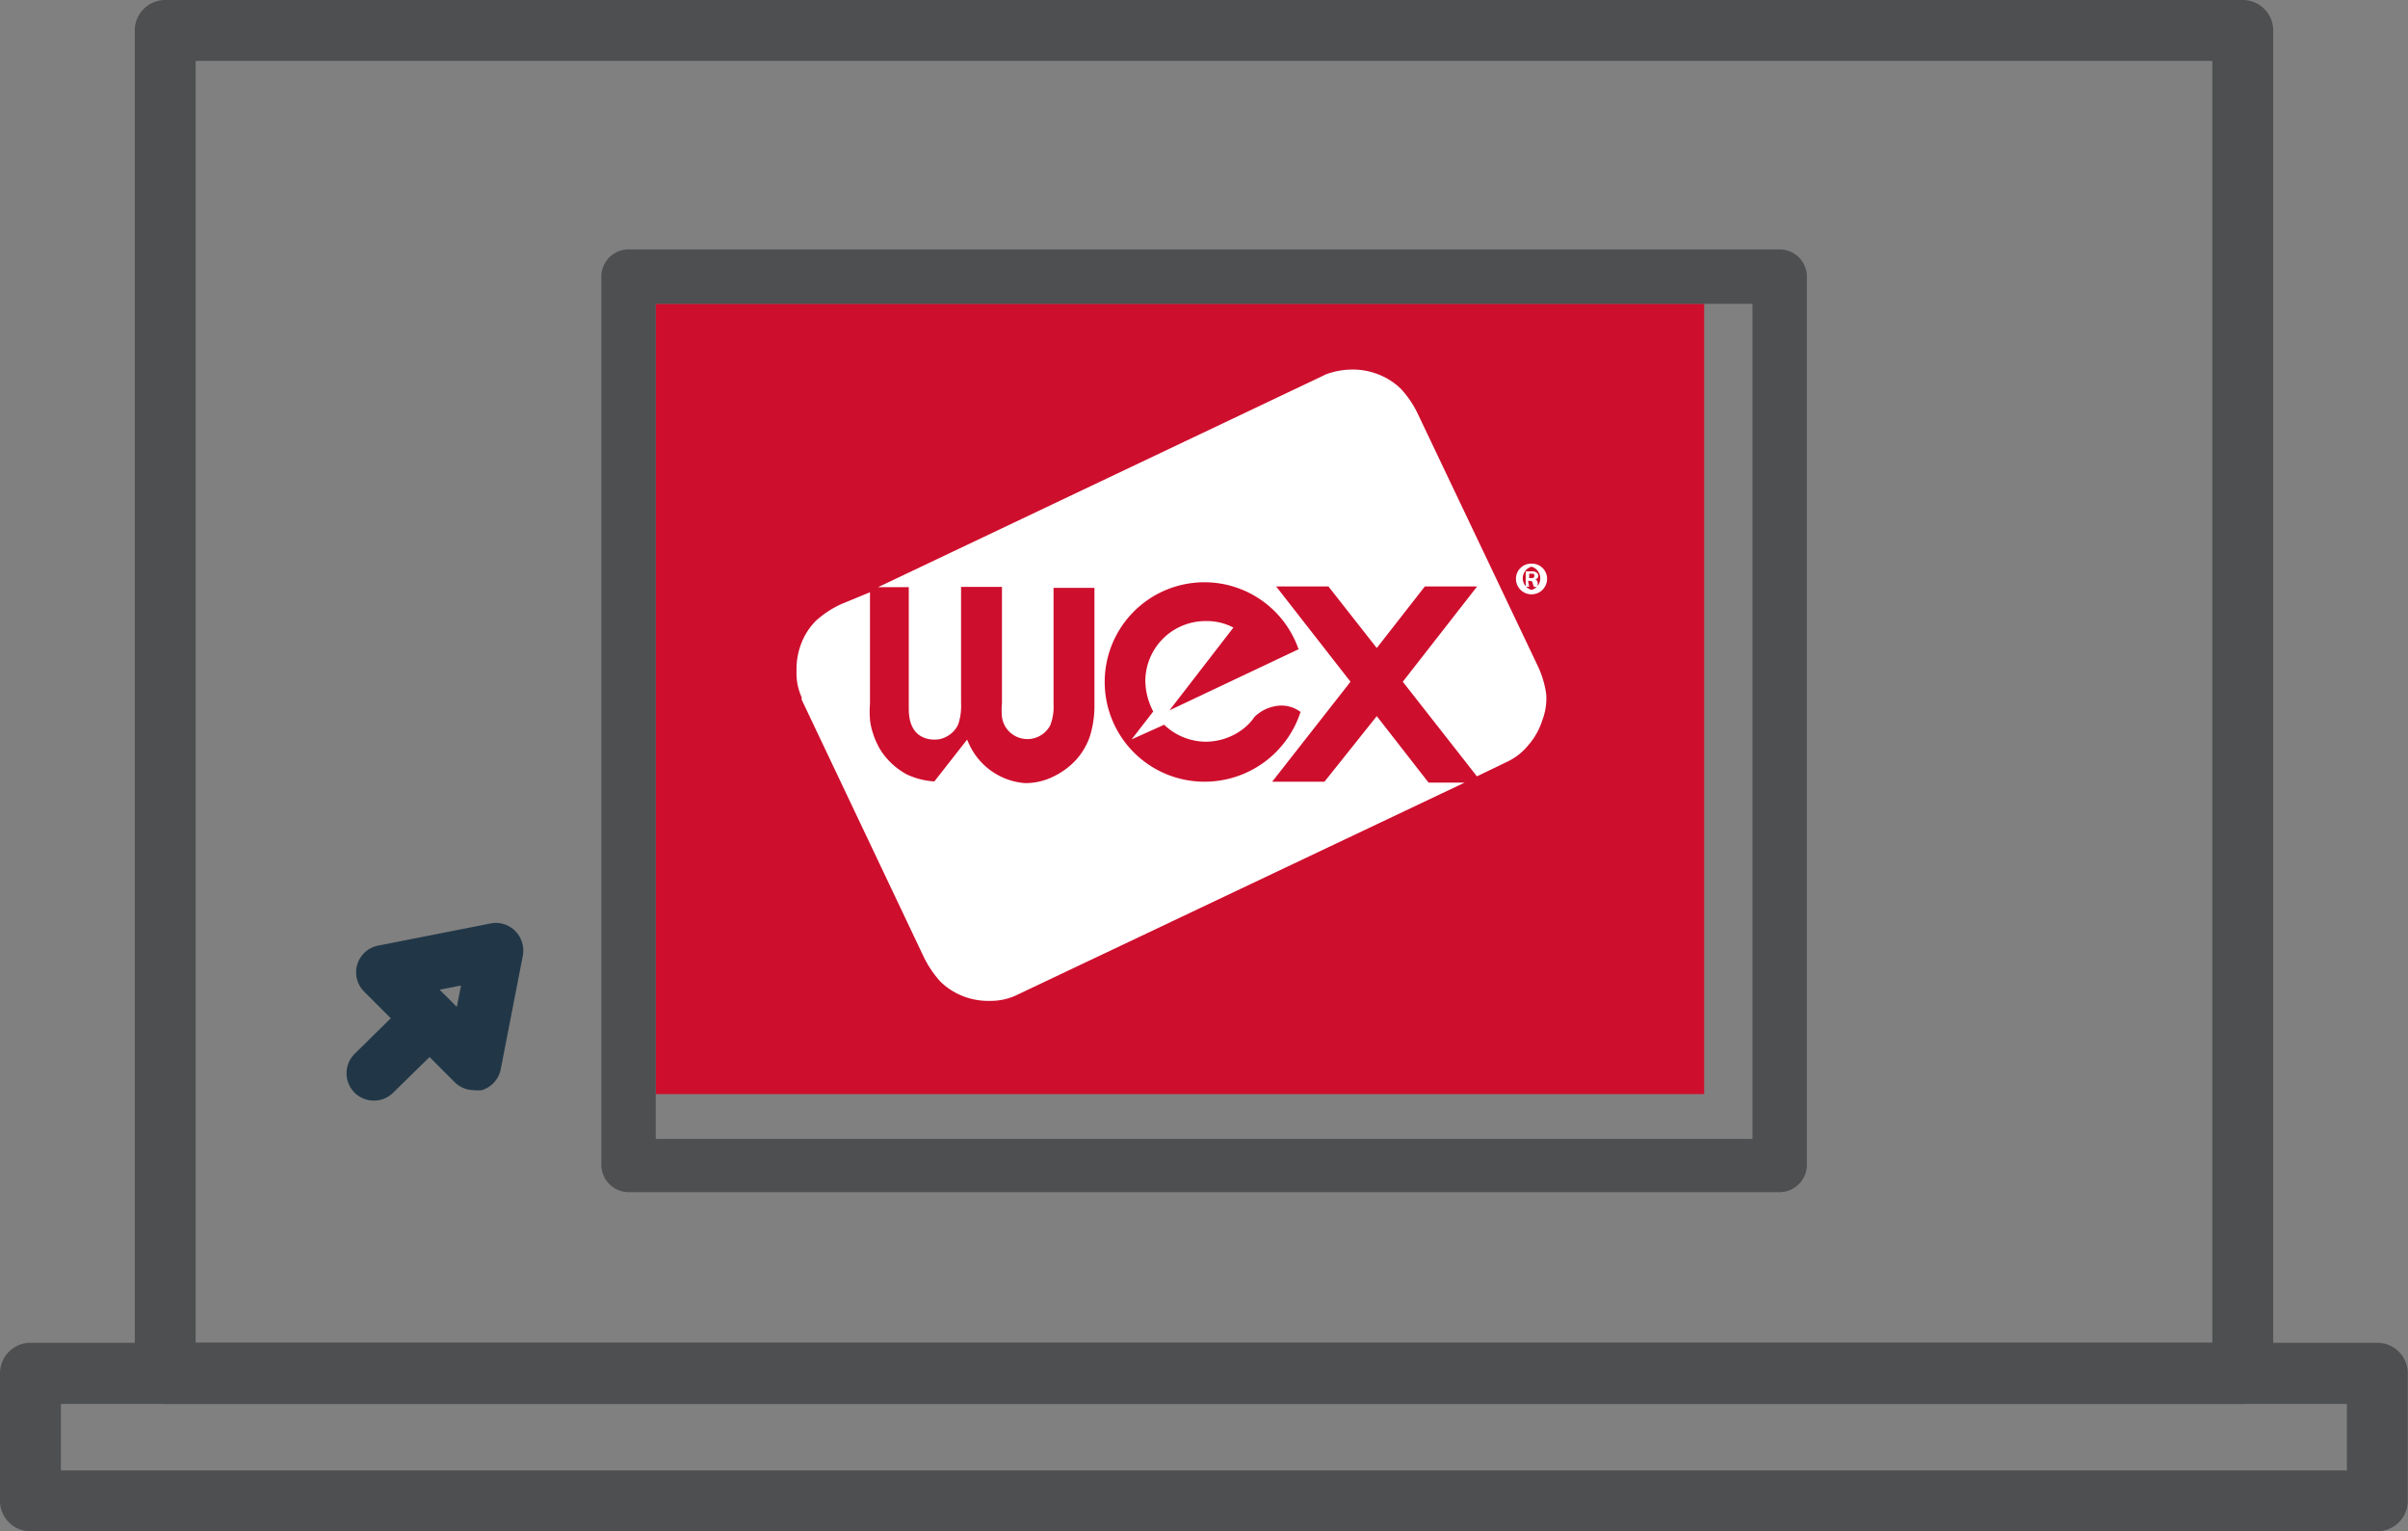 <svg xmlns="http://www.w3.org/2000/svg" viewBox="0 0 103.63 65.88"><rect x="0" y="0" width="103.63" height="65.88" fill="#808080" stroke="none"/><defs><style>.cls-1{fill:#ce0e2d;}.cls-2{fill:#4e4f50;}.cls-3{fill:#213747;}.cls-4{fill:#fff;}</style></defs><g id="Layer_2" data-name="Layer 2"><g id="Layer_2-2" data-name="Layer 2"><path class="cls-1" d="M28.22,13.07v34H73.34v-34Z"/><path class="cls-2" d="M76.59,51.29H27.05a1.18,1.18,0,0,1-1.17-1.17V11.9a1.17,1.17,0,0,1,1.17-1.17H76.59a1.17,1.17,0,0,1,1.17,1.17V50.12A1.18,1.18,0,0,1,76.59,51.29ZM28.22,49h47.2V13.07H28.22Z"/><path class="cls-2" d="M96.52,60.4H7.11A1.32,1.32,0,0,1,5.8,59.08V1.31A1.31,1.31,0,0,1,7.11,0H96.52a1.31,1.31,0,0,1,1.31,1.31V59.08A1.32,1.32,0,0,1,96.52,60.4ZM8.42,57.77H95.21V2.62H8.42Z"/><path class="cls-2" d="M102.32,65.88H1.31A1.31,1.31,0,0,1,0,64.57V59.08a1.31,1.31,0,0,1,1.31-1.31h101a1.31,1.31,0,0,1,1.31,1.31v5.49A1.31,1.31,0,0,1,102.32,65.88ZM2.62,63.26H101V60.4H2.62Z"/><path class="cls-3" d="M20.39,46.9a1.16,1.16,0,0,1-.83-.35l-3.87-3.87a1.17,1.17,0,0,1,.6-2l4.82-.95a1.17,1.17,0,0,1,1.06.32,1.21,1.21,0,0,1,.33,1.07L21.55,46a1.18,1.18,0,0,1-.81.9A1.34,1.34,0,0,1,20.39,46.9Zm-1.47-4.32.74.74.18-.92Z"/><path class="cls-3" d="M16.1,47.35a1.17,1.17,0,0,1-.84-.34,1.18,1.18,0,0,1,0-1.67L17.64,43a1.18,1.18,0,1,1,1.67,1.67L16.93,47A1.16,1.16,0,0,1,16.1,47.35Z"/><g id="DBI_to_WEX_White" data-name="DBI to WEX White"><path class="cls-4" d="M66.54,29.85a4.2,4.2,0,0,0-.38-1.24L61,17.77a4.35,4.35,0,0,0-.72-1.05,2.86,2.86,0,0,0-.93-.6,3,3,0,0,0-1.22-.22,3.29,3.29,0,0,0-1.08.21l-.12.06L37.79,25.26h1.32v4.8c0,.09,0,.44,0,.44,0,1.15.71,1.32,1.11,1.32a1.06,1.06,0,0,0,.6-.18,1.1,1.1,0,0,0,.42-.48,2.51,2.51,0,0,0,.12-.91v-5h1.76v5a3.13,3.13,0,0,0,0,.59,1.12,1.12,0,0,0,.17.46,1.11,1.11,0,0,0,1.91-.1,2.2,2.2,0,0,0,.14-.91v-5h1.76v5.09a4.35,4.35,0,0,1-.2,1.31,2.94,2.94,0,0,1-.59,1,3.23,3.23,0,0,1-1,.73,2.68,2.68,0,0,1-1.1.27h-.12A2.89,2.89,0,0,1,41.7,32l-.08-.18-1.41,1.8a3.34,3.34,0,0,1-1.16-.29,3.05,3.05,0,0,1-1-.84,2.47,2.47,0,0,1-.29-.47,3.07,3.07,0,0,1-.2-.5,2.62,2.62,0,0,1-.12-.57,4.14,4.14,0,0,1,0-.67v-4.8L36.18,26a4.3,4.3,0,0,0-1.08.72,2.82,2.82,0,0,0-.6.92,3.06,3.06,0,0,0-.22,1.22A2.5,2.5,0,0,0,34.5,30h0l0,.1,5.25,11.06a4.51,4.51,0,0,0,.72,1.07,2.89,2.89,0,0,0,.93.61,3,3,0,0,0,1.21.22,2.62,2.62,0,0,0,1.08-.22h0l19.34-9.17H61.48l-2.23-2.86L57,33.63H54.75l3.37-4.3-3.2-4.1h2.25l2.08,2.65,2.07-2.65h2.25l-3.2,4.1,3.19,4.07,1.37-.66h0l0,0a2.61,2.61,0,0,0,.85-.69,3,3,0,0,0,.6-1.08A2.58,2.58,0,0,0,66.54,29.85ZM55.91,27.92l-5.58,2.64L53.08,27a2.43,2.43,0,0,0-1.19-.28,2.59,2.59,0,0,0-2.6,2.58,2.92,2.92,0,0,0,.34,1.31l-.93,1.2,1.4-.63a2.61,2.61,0,0,0,1.79.73,2.66,2.66,0,0,0,1.66-.59h0l0,0a2.22,2.22,0,0,0,.44-.48,1.71,1.71,0,0,1,.85-.45,1.37,1.37,0,0,1,1.13.24,4.34,4.34,0,0,1-4.09,3,4.29,4.29,0,1,1,4-5.71Z"/><path class="cls-4" d="M65.91,24.25a.65.65,0,0,1,.67.65.67.67,0,0,1-1.34,0,.65.65,0,0,1,.67-.65Zm0,.13a.52.52,0,0,0,0,1,.52.52,0,0,0,0-1Zm-.1.86h-.15v-.66l.25,0a.29.29,0,0,1,.22.06.15.15,0,0,1,.07.14.16.16,0,0,1-.14.15h0c.07,0,.1.07.12.16a.41.41,0,0,0,0,.16h-.16a.53.53,0,0,1-.06-.16c0-.07-.05-.1-.13-.1h-.07Zm0-.37h.07c.09,0,.15,0,.15-.09s0-.1-.14-.1h-.08Z"/></g></g></g></svg>